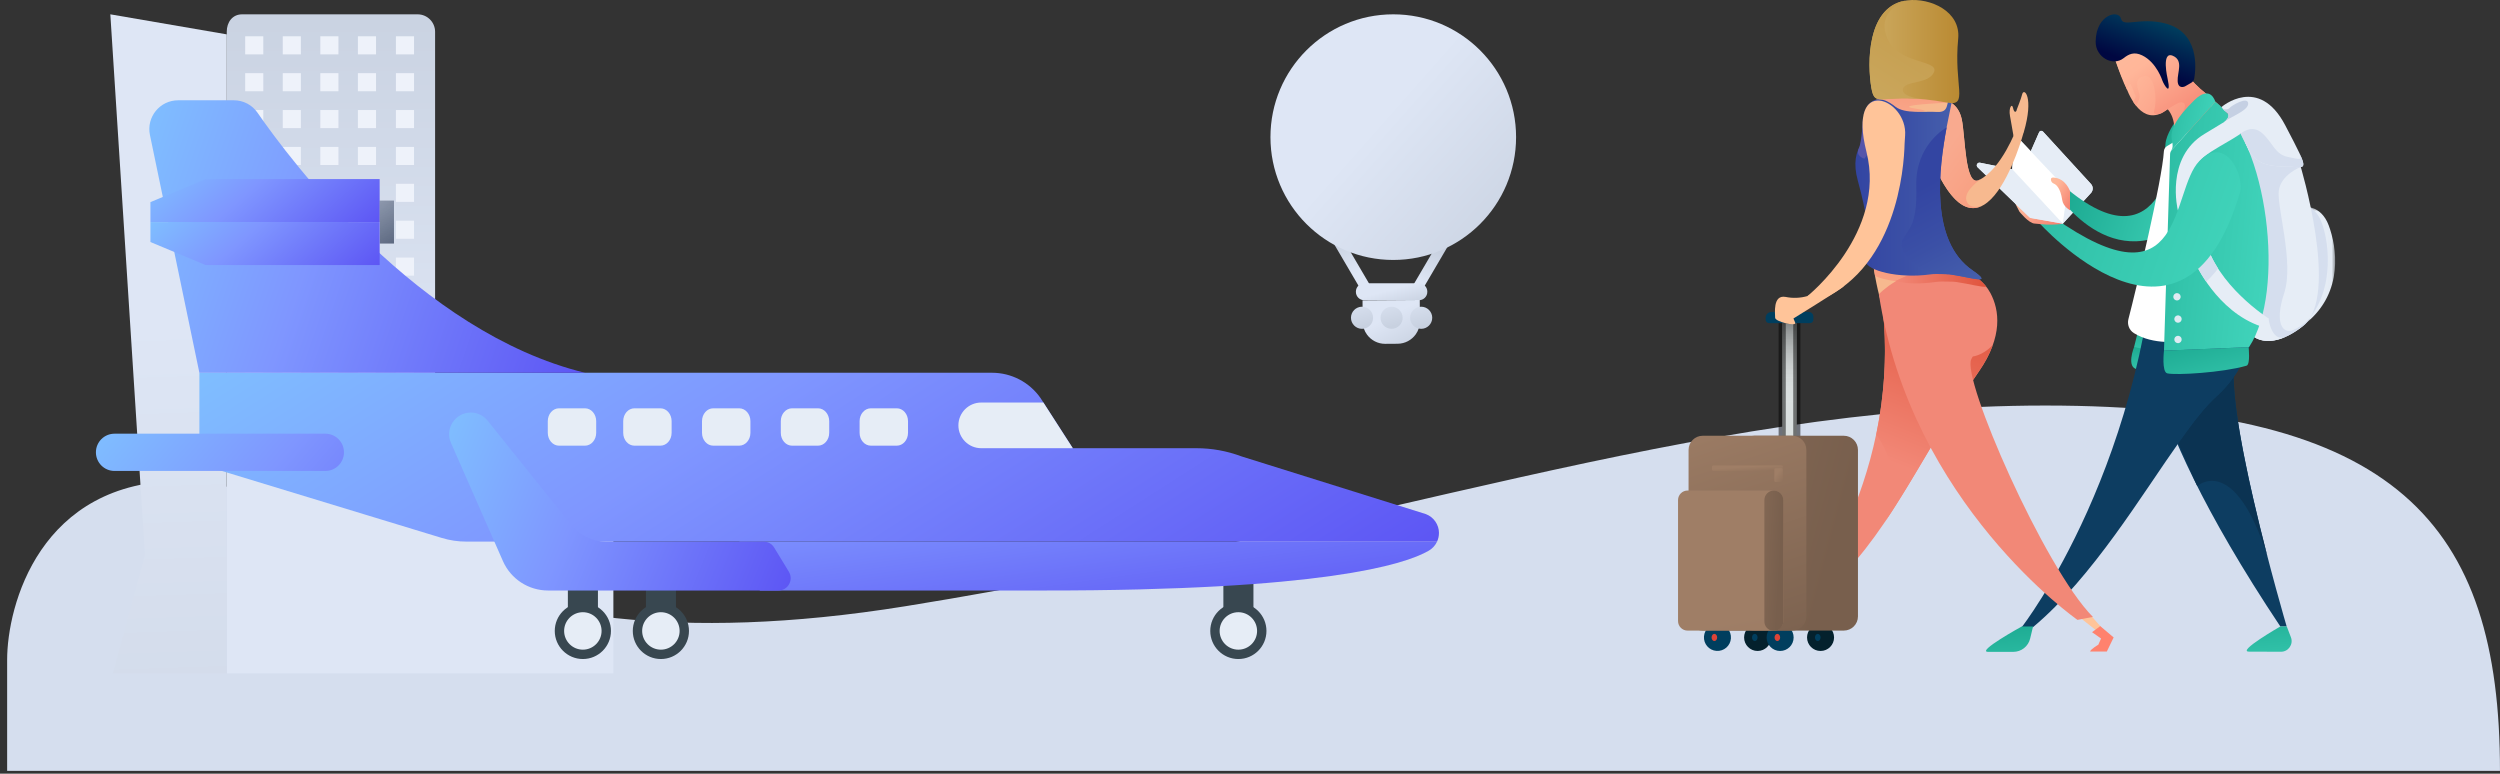 <svg width="349" height="108" viewBox="0 0 349 108" fill="none" xmlns="http://www.w3.org/2000/svg">
<rect x="0" y="0" width="349" height="108" fill="#333333" stroke="none"/>
<g style="mix-blend-mode:multiply">
<path d="M0.997 107.613H348.997C348.997 73.113 334.497 56.613 285.497 56.613C236.497 56.613 191.497 74.113 126.497 84.613C61.497 95.113 45.497 67.113 25.497 67.113C5.497 67.113 0.997 84.613 0.997 92.113L0.997 107.613Z" fill="#D5DEEE"/>
</g>
<path d="M187.523 33.443L186.291 34.166L189.912 40.34L191.144 39.617L187.523 33.443Z" fill="url(#paint0_linear_7397_215593)"/>
<path d="M201.012 33.445L197.391 39.619L198.622 40.342L202.243 34.167L201.012 33.445Z" fill="url(#paint1_linear_7397_215593)"/>
<path d="M198.091 39.548H190.445C189.803 39.548 189.282 40.069 189.282 40.711V40.746C189.282 41.389 189.803 41.909 190.445 41.909H198.091C198.734 41.909 199.254 41.389 199.254 40.746V40.711C199.254 40.069 198.734 39.548 198.091 39.548Z" fill="url(#paint2_linear_7397_215593)"/>
<path d="M198.2 41.882L198.22 44.831C198.225 45.519 198.007 46.158 197.635 46.678C197.07 47.466 196.148 47.981 195.104 47.988L193.387 48C192.344 48.007 191.416 47.504 190.841 46.724C190.461 46.21 190.233 45.574 190.229 44.885L190.209 41.936L198.2 41.88V41.882Z" fill="url(#paint3_linear_7397_215593)"/>
<path d="M191.683 44.361C191.683 45.213 190.992 45.905 190.14 45.905C189.287 45.905 188.596 45.213 188.596 44.361C188.596 43.509 189.287 42.817 190.14 42.817C190.992 42.817 191.683 43.509 191.683 44.361Z" fill="url(#paint4_linear_7397_215593)"/>
<path d="M195.81 44.361C195.81 45.213 195.119 45.905 194.266 45.905C193.414 45.905 192.723 45.213 192.723 44.361C192.723 43.509 193.414 42.817 194.266 42.817C195.119 42.817 195.81 43.509 195.81 44.361Z" fill="url(#paint5_linear_7397_215593)"/>
<path d="M199.94 44.361C199.94 45.213 199.248 45.905 198.396 45.905C197.544 45.905 196.853 45.213 196.853 44.361C196.853 43.509 197.544 42.817 198.396 42.817C199.248 42.817 199.94 43.509 199.94 44.361Z" fill="url(#paint6_linear_7397_215593)"/>
<circle cx="194.5" cy="19.145" r="17.145" fill="url(#paint7_linear_7397_215593)"/>
<path d="M285.202 18.37L291.897 25.68C292.055 25.852 292.142 26.078 292.142 26.312C292.142 26.546 292.054 26.771 291.896 26.944L287.87 31.334L282.06 24.384L284.663 18.459C284.685 18.409 284.719 18.366 284.762 18.333C284.805 18.299 284.855 18.277 284.909 18.269C284.962 18.26 285.017 18.264 285.068 18.282C285.12 18.3 285.166 18.33 285.202 18.37Z" fill="#DFECF4"/>
<path d="M285.202 18.37L291.897 25.68C292.055 25.852 292.142 26.078 292.142 26.312C292.142 26.546 292.054 26.771 291.896 26.944L287.87 31.334L282.06 24.384L284.663 18.459C284.685 18.409 284.719 18.366 284.762 18.333C284.805 18.299 284.855 18.277 284.909 18.269C284.962 18.26 285.017 18.264 285.068 18.282C285.12 18.3 285.166 18.33 285.202 18.37Z" fill="#E6EDF6"/>
<path d="M288.083 25.953L287.146 27.023C287.146 27.023 295.751 40.445 306.99 29.196C318.23 17.948 305.414 19.639 303.606 19.658C303.606 19.658 302.323 38.276 288.083 25.953Z" fill="url(#paint8_linear_7397_215593)"/>
<path d="M303.714 16.93C303.714 16.93 302.395 18.677 302.295 20.131C302.195 21.585 302.091 21.585 302.091 21.585L303.922 20.409" fill="url(#paint9_linear_7397_215593)"/>
<path d="M296.415 11.042C296.415 11.042 296.554 11.579 296.839 12.304C297.618 14.294 299.494 17.692 302.609 15.241C304.979 18.048 302.102 23.352 302.102 23.352C307.907 27.538 309.887 14.796 309.887 14.796C309.377 14.309 308.855 13.834 308.323 13.371C307.946 13.042 307.561 12.722 307.169 12.411C306.219 11.559 305.036 10.324 305.061 9.485C305.218 4.059 302.432 4.895 298.177 3.904C296.254 3.456 297.428 4.871 295.312 6.125C295.133 6.231 294.931 6.336 294.702 6.438C295.665 9.477 296.236 11.011 296.415 11.042Z" fill="url(#paint10_linear_7397_215593)"/>
<path d="M309.557 14.485C309.152 14.106 308.741 13.734 308.322 13.371C307.945 13.041 307.561 12.721 307.169 12.41C306.218 11.558 305.036 10.323 305.061 9.484C305.078 8.898 305.058 8.388 305.009 7.938L304.858 7.791L295.442 6.254L294.86 7.17C295.848 10.031 296.508 11.742 296.838 12.305C296.875 12.367 296.891 12.436 296.919 12.504C296.919 12.504 297.195 11.877 297.345 11.726C297.495 11.576 297.971 13.18 298.121 13.331C298.271 13.481 297.793 14.197 297.789 14.201C297.843 14.279 298.031 14.548 298.118 14.665C298.129 14.681 298.14 14.695 298.151 14.71C298.212 14.775 298.802 13.846 298.675 13.213C298.547 12.579 297.7 10.916 299.351 10.632C301.001 10.348 301.077 14.418 300.751 15.315C300.467 16.098 301.231 15.995 301.646 15.834C301.685 15.817 301.722 15.803 301.761 15.784C301.788 15.769 301.804 15.76 301.819 15.752C302.173 15.546 303.69 14.456 304.332 14.308C304.983 14.158 305.394 14.692 304.54 15.947C303.687 17.202 308.94 16.439 308.94 16.439L309.557 14.485Z" fill="url(#paint11_linear_7397_215593)"/>
<path d="M299.729 44.024C299.729 44.024 296.594 54.823 318.333 87.455H319.219C319.219 87.455 309.325 53.948 312.411 48.953L299.729 44.025V44.024Z" fill="#0D3D61"/>
<path d="M312.412 48.953L311.939 48.77L303.424 60.376L306.727 67.848L306.731 67.855C306.744 67.843 311.9 63.18 316.527 77.658C313.852 67.353 310.415 52.185 312.412 48.953Z" fill="#0B3352"/>
<path d="M297.92 48.437C297.92 48.437 296.742 51.361 298.416 51.562C300.09 51.762 300.867 48.178 300.867 48.178" fill="url(#paint12_linear_7397_215593)"/>
<path d="M298.415 46.44L297.919 48.437L300.247 48.95L300.541 44.802" fill="url(#paint13_linear_7397_215593)"/>
<path d="M309.397 55.363C307.872 56.732 306.207 58.898 304.39 61.455C298.961 69.087 292.185 80.527 283.817 87.545H282.24C282.24 87.545 300.303 64.365 301.413 27.539C301.413 27.539 306.277 20.155 310.535 17.324C310.535 17.324 318.112 34.269 314.468 46.997C313.562 50.155 311.968 53.05 309.397 55.363Z" fill="#0D3D61"/>
<path d="M314.467 46.997C313.561 50.155 311.967 53.051 309.396 55.363C307.871 56.732 306.206 58.854 304.389 61.41C304.533 59.118 304.009 56.388 301.771 53.793C299.945 51.68 299.172 50.05 298.888 48.864C299.061 48.055 299.228 47.244 299.387 46.432L313.805 46.073L314.467 46.997Z" fill="#0D3D61"/>
<path d="M302.55 52.12C303.747 52.407 310.305 52.02 313.614 51.051C314.178 50.886 313.906 48.466 313.906 48.466L302.09 48.949C302.09 48.949 301.749 51.929 302.55 52.12Z" fill="url(#paint14_linear_7397_215593)"/>
<path d="M304.386 47.654C304.386 47.654 300.641 48.226 297.887 46.499C297.234 46.089 296.934 45.293 297.127 44.547C298.244 40.246 301.836 25.181 302.079 21.121C302.087 20.971 302.133 20.825 302.211 20.697C302.29 20.569 302.399 20.463 302.528 20.387C303.902 19.588 308.081 17.006 308.762 14.746C309.578 12.035 307.611 48.306 307.611 48.306L304.386 47.654Z" fill="white"/>
<mask id="mask0_7397_215593" style="mask-type:luminance" maskUnits="userSpaceOnUse" x="321" y="28" width="5" height="18">
<path d="M321.548 28.863H325.989V45.055H321.548V28.863Z" fill="#E6EDF6"/>
</mask>
<g mask="url(#mask0_7397_215593)">
<path d="M325.085 31.454C323.983 28.516 321.548 28.878 321.548 28.878L321.988 45.056C327.255 40.732 326.187 34.392 325.085 31.454Z" fill="#E6EDF6"/>
</g>
<path d="M324.114 31.087C323.013 28.149 320.577 28.511 320.577 28.511L320.876 45.977C326.143 41.653 325.216 34.025 324.114 31.087Z" fill="#D5DEEE"/>
<path d="M321.093 22.98L315.821 19.061C315.623 19.018 313.391 19.258 313.391 19.258C313.391 19.258 313.748 41.895 313.414 44.385C313.08 46.874 316.419 49.581 321.547 45.471C326.675 41.362 321.093 22.98 321.093 22.98Z" fill="#E6EDF6"/>
<path d="M322.484 44.385C322.484 44.385 321.547 45.471 320.125 46.072C318.703 46.673 317.47 45.17 318.873 40.916C320.275 36.662 317.821 28.878 318.121 26.623C318.422 24.366 321.129 23.338 321.129 23.338L313.415 20.913C313.489 26.174 313.692 42.305 313.414 44.385C313.08 46.874 316.419 49.581 321.547 45.471C321.912 45.178 322.222 44.811 322.484 44.385Z" fill="#D5DEEE"/>
<path d="M316.676 44.437L315.029 44.786L314.17 46.617C315.095 47.578 316.8 48.015 319.044 47.03C317.081 47.825 316.676 44.437 316.676 44.437Z" fill="#E6EDF6"/>
<path d="M309.253 14.202C316.563 19.557 319.172 40.693 313.956 48.466L302.091 48.95L302.945 21.518C302.952 21.305 303.033 21.102 303.176 20.944L309.253 14.202Z" fill="url(#paint15_linear_7397_215593)"/>
<path d="M306.438 36.651C306.438 36.651 309.424 43.471 315.641 45.565C315.981 45.679 316.358 45.531 316.513 45.209C316.605 45.017 316.676 44.764 316.676 44.438C316.676 44.438 309.364 39.837 307.811 33.323" fill="#E6EDF6"/>
<path d="M307.811 33.323L306.438 36.651C306.438 36.651 306.948 37.814 307.983 39.326C308.552 38.803 309.106 38.192 309.641 37.483C308.832 36.219 308.168 34.823 307.811 33.323Z" fill="#D5DEEE"/>
<path d="M304.029 29.366C304.029 29.366 302.195 22.003 307.772 18.681C313.348 15.361 313.578 14.779 314.216 16.647C314.854 18.515 308.155 20.691 306.959 22.69C305.73 24.743 307.404 27.55 307.404 27.55" fill="#E6EDF6"/>
<path d="M307.037 22.473C302.958 26.597 305.226 43.483 286.64 30.308L284.551 30.984C284.551 30.984 304.784 53.801 312.698 26.871C313.361 24.616 310.74 18.73 307.037 22.473Z" fill="url(#paint16_linear_7397_215593)"/>
<path d="M287.971 31.224C287.248 31.378 285.801 31.397 285.067 31.308C284.723 31.265 284.376 31.232 284.029 31.211C283.195 31.168 281.909 29.544 281.909 29.544C281.909 29.544 280.924 27.759 281.158 27.726" fill="url(#paint17_linear_7397_215593)"/>
<path d="M309.252 14.202C309.252 14.202 308.618 11.728 306.307 14.007C301.28 18.966 303.984 19.557 303.109 21.017L309.252 14.202Z" fill="url(#paint18_linear_7397_215593)"/>
<path d="M303.397 41.508C303.387 41.441 303.39 41.373 303.407 41.307C303.423 41.242 303.452 41.18 303.492 41.125C303.533 41.071 303.583 41.025 303.641 40.99C303.699 40.955 303.763 40.932 303.83 40.922C303.897 40.912 303.965 40.915 304.031 40.931C304.097 40.947 304.159 40.977 304.213 41.017C304.268 41.057 304.314 41.108 304.349 41.165C304.384 41.223 304.407 41.288 304.417 41.355C304.437 41.49 304.403 41.628 304.322 41.738C304.241 41.848 304.119 41.921 303.984 41.941C303.849 41.962 303.711 41.928 303.601 41.846C303.491 41.765 303.418 41.644 303.397 41.508ZM303.538 47.468C303.528 47.401 303.531 47.333 303.547 47.267C303.564 47.202 303.593 47.14 303.633 47.085C303.673 47.031 303.724 46.985 303.782 46.95C303.839 46.915 303.904 46.892 303.971 46.882C304.038 46.872 304.106 46.875 304.172 46.891C304.237 46.907 304.299 46.937 304.354 46.977C304.408 47.017 304.454 47.067 304.489 47.125C304.524 47.183 304.547 47.248 304.557 47.315C304.578 47.45 304.544 47.588 304.462 47.698C304.381 47.808 304.26 47.881 304.124 47.901C303.989 47.922 303.851 47.888 303.741 47.806C303.631 47.725 303.558 47.603 303.538 47.468ZM303.538 44.617C303.528 44.55 303.531 44.482 303.547 44.416C303.563 44.351 303.592 44.289 303.633 44.234C303.673 44.18 303.723 44.134 303.781 44.099C303.839 44.064 303.904 44.041 303.971 44.031C304.037 44.02 304.106 44.023 304.171 44.04C304.237 44.056 304.299 44.085 304.354 44.125C304.408 44.166 304.454 44.216 304.489 44.274C304.524 44.332 304.547 44.396 304.557 44.463C304.578 44.598 304.544 44.736 304.463 44.846C304.381 44.956 304.26 45.029 304.125 45.05C303.989 45.07 303.852 45.036 303.742 44.955C303.632 44.874 303.558 44.752 303.538 44.617Z" fill="#DFEBF3"/>
<path d="M281.087 23.658L287.971 31.224L283.511 30.435C283.437 30.422 283.37 30.388 283.316 30.336L276.071 23.353C275.802 23.093 276.038 22.642 276.405 22.715L281.087 23.658Z" fill="#DFECF4"/>
<path d="M281.087 23.658L287.971 31.224L283.511 30.435C283.437 30.422 283.37 30.388 283.316 30.336L276.071 23.353C275.802 23.093 276.038 22.642 276.405 22.715L281.087 23.658Z" fill="#E6EDF6"/>
<path d="M281.607 19.114L288.6 26.519L287.971 31.224L280.909 23.622L281.164 19.275C281.167 19.225 281.185 19.177 281.215 19.137C281.245 19.097 281.286 19.066 281.333 19.049C281.38 19.032 281.431 19.029 281.48 19.041C281.529 19.052 281.573 19.078 281.607 19.114Z" fill="#DFECF4"/>
<path d="M281.607 19.114L288.6 26.519L287.971 31.224L280.909 23.622L281.164 19.275C281.167 19.225 281.185 19.177 281.215 19.137C281.245 19.097 281.286 19.066 281.333 19.049C281.38 19.032 281.431 19.029 281.48 19.041C281.529 19.052 281.573 19.078 281.607 19.114Z" fill="white"/>
<path d="M288.972 26.697C288.972 26.697 288.407 24.881 286.642 24.785C286.36 24.769 286.295 24.928 286.308 25.106C286.318 25.221 286.36 25.33 286.429 25.422C286.498 25.514 286.592 25.584 286.699 25.626C287.037 25.759 287.64 26.233 287.883 27.909C288.021 28.866 288.972 29.34 288.972 29.34V26.697Z" fill="url(#paint19_linear_7397_215593)"/>
<path d="M283.815 87.455L283.407 89.149C283.28 89.677 282.98 90.146 282.554 90.482C282.128 90.817 281.601 91 281.059 91H277.549C275.8 91 282.239 87.455 282.239 87.455H283.815ZM319.232 87.455L319.812 88.96C320.189 89.939 319.463 90.992 318.414 90.985C317.037 90.977 315.276 90.968 313.959 90.968C312.21 90.968 318.334 87.455 318.334 87.455H319.232Z" fill="url(#paint20_linear_7397_215593)"/>
<path d="M319.023 17.499C315.316 10.414 310.126 14.938 310.126 14.938C310.126 14.938 310.237 15.239 310.868 15.721C311.556 16.246 310.497 17.029 310.497 17.029L312.009 16.936C312.009 16.936 312.922 18.829 313.779 20.661C314.635 22.492 316.017 23.247 319.023 23.247C322.027 23.247 322.729 24.584 319.023 17.499Z" fill="#E6EDF6"/>
<path d="M319.398 21.911C317.57 21.535 317.345 20.006 315.836 18.622C314.328 17.238 312.782 18.671 312.782 18.671C313.055 19.286 313.448 19.953 313.779 20.661C314.635 22.493 316.018 23.247 319.023 23.247C321.217 23.247 322.183 23.96 321.1 21.585C321.225 22.362 321.227 22.287 319.398 21.911Z" fill="#D5DEEE"/>
<path d="M310.66 16.892C311.686 16.184 313.929 15.361 313.845 14.421C313.754 13.396 311.508 14.757 311.233 15.079C310.957 15.4 310.309 15.207 310.309 15.207C310.42 15.338 310.595 15.513 310.869 15.721C311.38 16.112 310.927 16.644 310.66 16.892Z" fill="#C5D0E3"/>
<path d="M302.222 3.262C298.692 2.373 296.386 3.881 296.088 2.596C295.79 1.311 292.636 1.996 292.556 5.714L292.554 5.824C292.53 7.959 294.921 9.342 296.475 8.105C297.163 7.557 297.927 7.184 299.053 7.731C301.083 8.716 301.873 11.265 301.873 11.265C302.103 11.875 303.156 13.588 302.594 10.967C302.594 10.967 301.679 7.073 303.334 7.789C304.851 8.445 303.933 10.121 304 11.324C304.066 12.528 305.025 12.059 305.025 12.059L305.897 11.555C306.124 11.427 306.278 11.197 306.322 10.924C306.576 9.422 307.014 4.469 302.222 3.262Z" fill="url(#paint21_linear_7397_215593)"/>
<path fill-rule="evenodd" clip-rule="evenodd" d="M33.802 2C32.452 2 31.655 3.09 31.655 4.433L31.688 93.999H85.628V69.701H73.377V53.058H60.739V4.434C60.739 3.09 59.645 2 58.295 2H33.802Z" fill="url(#paint22_linear_7397_215593)"/>
<path fill-rule="evenodd" clip-rule="evenodd" d="M15.402 2L31.656 4.797V94H15.764L20.234 77.435L15.402 2Z" fill="url(#paint23_linear_7397_215593)"/>
<path fill-rule="evenodd" clip-rule="evenodd" d="M55.27 7.59V5.066H57.799V7.59H55.27ZM55.27 12.738V10.214H57.799V12.738H55.27ZM55.27 17.885V15.361H57.799V17.885H55.27ZM55.27 23.035V20.511H57.799V23.035H55.27ZM55.27 28.183V25.659H57.799V28.183H55.27ZM55.27 33.332V30.808H57.799V33.332H55.27ZM55.27 38.48V35.956H57.799V38.48H55.27ZM55.27 43.627V41.103H57.799V43.627H55.27ZM55.27 48.777V46.253H57.799V48.777H55.27ZM55.27 53.924V51.4H57.799V53.924H55.27Z" fill="#EEF2FA"/>
<path fill-rule="evenodd" clip-rule="evenodd" d="M49.963 7.59V5.066H52.492V7.59H49.963ZM49.963 12.738V10.214H52.492V12.738H49.963ZM49.963 17.885V15.361H52.492V17.885H49.963ZM49.963 23.035V20.511H52.492V23.035H49.963ZM49.963 28.183V25.659H52.492V28.183H49.963ZM49.963 33.332V30.808H52.492V33.332H49.963ZM49.963 38.48V35.956H52.492V38.48H49.963ZM49.963 43.627V41.103H52.492V43.627H49.963ZM49.963 48.777V46.253H52.492V48.777H49.963ZM49.963 53.924V51.4H52.492V53.924H49.963Z" fill="#EEF2FA"/>
<path fill-rule="evenodd" clip-rule="evenodd" d="M44.718 7.59V5.066H47.246V7.59H44.718ZM44.718 12.738V10.214H47.246V12.738H44.718ZM44.718 17.885V15.361H47.246V17.885H44.718ZM44.718 23.035V20.511H47.246V23.035H44.718ZM44.718 28.183V25.659H47.246V28.183H44.718ZM44.718 33.332V30.808H47.246V33.332H44.718ZM44.718 38.48V35.956H47.246V38.48H44.718ZM44.718 43.627V41.103H47.246V43.627H44.718ZM44.718 48.777V46.253H47.246V48.777H44.718ZM44.718 53.924V51.4H47.246V53.924H44.718Z" fill="#EEF2FA"/>
<path fill-rule="evenodd" clip-rule="evenodd" d="M39.473 7.59V5.066H42.001V7.59H39.473ZM39.473 12.738V10.214H42.001V12.738H39.473ZM39.473 17.885V15.361H42.001V17.885H39.473ZM39.473 23.035V20.511H42.001V23.035H39.473ZM39.473 28.183V25.659H42.001V28.183H39.473ZM39.473 33.332V30.808H42.001V33.332H39.473ZM39.473 38.48V35.956H42.001V38.48H39.473ZM39.473 43.627V41.103H42.001V43.627H39.473ZM39.473 48.777V46.253H42.001V48.777H39.473ZM39.473 53.924V51.4H42.001V53.924H39.473Z" fill="#EEF2FA"/>
<path fill-rule="evenodd" clip-rule="evenodd" d="M34.227 7.59V5.066H36.756V7.59H34.227ZM34.227 12.738V10.214H36.756V12.738H34.227ZM34.227 17.885V15.361H36.756V17.885H34.227ZM34.227 23.035V20.511H36.756V23.035H34.227ZM34.227 28.183V25.659H36.756V28.183H34.227ZM34.227 33.332V30.808H36.756V33.332H34.227ZM34.227 38.48V35.956H36.756V38.48H34.227ZM34.227 43.627V41.103H36.756V43.627H34.227ZM34.227 48.777V46.253H36.756V48.777H34.227ZM34.227 53.924V51.4H36.756V53.924H34.227Z" fill="#EEF2FA"/>
<path d="M254.339 83.051L252.144 85.352L251.572 84.932L253.738 81.649L254.339 83.051Z" fill="#FFC499"/>
<path d="M291.835 85.852L293.794 88.094L293.161 88.42L289.768 85.747L291.835 85.852Z" fill="#FFC499"/>
<path d="M272.198 13.967C272.198 13.967 269.396 12.985 269.239 8.87L266.175 9.65C266.175 9.65 266.03 13.228 261.829 13.962L261.056 15.597L269.207 18.733L272.198 13.967Z" fill="#F7B98F"/>
<path d="M270.723 13.851C270.723 13.851 273.234 13.77 273.853 16.645C274.364 19.026 274.285 26.088 276.235 25.152C279.417 23.638 281.504 17.963 281.504 17.963L282.508 18.459C282.508 18.459 276.281 41.657 268.555 19.387" fill="#F7B98F"/>
<path d="M274.512 27.985C274.102 26.581 276.607 24.953 276.607 24.953C276.486 25.021 276.368 25.09 276.246 25.147C274.296 26.082 274.367 19.016 273.864 16.639C273.616 15.488 273.064 14.812 272.494 14.412L272.43 14.434L270.932 16.614L268.561 19.389C271.605 28.181 274.424 29.888 276.715 28.731C276.715 28.731 274.922 29.392 274.512 27.985Z" fill="url(#paint24_linear_7397_215593)"/>
<path d="M271.964 14.339L266.982 11.597L265.708 11.288C265.19 12.334 264.105 13.566 261.829 13.964L261.726 14.18L264.429 15.8L267.461 15.606C267.461 15.606 270.398 15.624 267.245 15.137C264.09 14.656 271.964 14.339 271.964 14.339Z" fill="url(#paint25_linear_7397_215593)"/>
<path d="M277.87 40.926C279.12 43.276 279.631 46.961 276.264 51.84C267.521 64.499 263.62 75.04 254.263 83.132H252.291C252.291 83.132 266.738 64.155 262.291 39.411L272.299 37.724C272.299 37.724 276.061 37.528 277.87 40.926Z" fill="#F28877"/>
<path d="M251.792 83.856L252.956 84.647L251.08 86.842L248.121 84.598C248.121 84.598 248.907 83.586 250.144 84.522C251.382 85.457 251.792 83.856 251.792 83.856Z" fill="#FF826E"/>
<path d="M271.747 48.179C269.252 45.306 264.703 43.526 262.797 42.878C263.104 45.589 263.205 48.319 263.099 51.044V51.142C263.07 51.901 263.023 52.652 262.964 53.394C262.947 53.617 262.928 53.841 262.905 54.064L262.888 54.253C262.827 54.909 262.753 55.559 262.672 56.203C262.672 56.284 262.653 56.365 262.643 56.446C262.618 56.627 262.594 56.809 262.567 56.988C262.552 57.092 262.537 57.197 262.52 57.3C262.493 57.475 262.468 57.646 262.441 57.821C262.427 57.919 262.409 58.015 262.395 58.113C262.346 58.41 262.294 58.705 262.243 58.997C262.22 59.12 262.198 59.242 262.176 59.363C262.147 59.515 262.117 59.67 262.09 59.822C262.066 59.945 262.044 60.067 262.017 60.19C261.99 60.313 261.958 60.49 261.926 60.637C261.926 60.637 266.608 66.866 263.144 72.847C263.392 72.479 263.637 72.108 263.883 71.735L263.959 71.617C264.192 71.261 264.423 70.9 264.654 70.534L264.69 70.478C266.542 67.568 268.341 64.465 270.291 61.189L270.563 60.735L270.978 60.045L271.374 59.395L271.727 58.815C271.975 58.415 272.223 58.01 272.476 57.602L272.665 57.3C272.871 56.974 273.078 56.645 273.286 56.316L273.586 55.847C273.768 55.557 273.952 55.275 274.136 54.992L274.458 54.501C274.651 54.204 274.85 53.905 275.052 53.605L275.344 53.173C275.634 52.741 275.933 52.299 276.243 51.849L276.255 51.832C276.365 51.673 276.471 51.516 276.572 51.361L276.65 51.238C276.724 51.123 276.797 51.01 276.866 50.894L276.942 50.767C277.009 50.654 277.077 50.551 277.139 50.43L277.203 50.317C277.266 50.2 277.33 50.087 277.392 49.969L277.438 49.88C277.502 49.758 277.563 49.635 277.622 49.515L277.652 49.451C277.713 49.321 277.772 49.193 277.829 49.065L277.846 49.023C277.905 48.889 277.961 48.753 278.015 48.618V48.599C278.072 48.454 278.123 48.316 278.172 48.184C278.172 48.184 274.949 51.864 271.747 48.179Z" fill="url(#paint26_linear_7397_215593)"/>
<path d="M248.998 44.655H250.63C250.743 44.655 250.834 44.746 250.834 44.859V61.606C250.834 61.719 250.743 61.81 250.63 61.81H248.998C248.885 61.81 248.794 61.719 248.794 61.606V44.859C248.794 44.749 248.885 44.655 248.998 44.655Z" fill="#DAE0E0"/>
<path opacity="0.49" d="M248.998 44.655H250.63C250.743 44.655 250.834 44.746 250.834 44.859V61.606C250.834 61.719 250.743 61.81 250.63 61.81H248.998C248.885 61.81 248.794 61.719 248.794 61.606V44.859C248.794 44.749 248.885 44.655 248.998 44.655Z" fill="url(#paint27_linear_7397_215593)" stroke="black" stroke-miterlimit="10"/>
<path d="M245.361 90.876C246.403 90.876 247.247 90.032 247.247 88.991C247.247 87.949 246.403 87.105 245.361 87.105C244.32 87.105 243.476 87.949 243.476 88.991C243.476 90.032 244.32 90.876 245.361 90.876Z" fill="#04212D"/>
<path d="M244.97 89.49C245.186 89.49 245.361 89.266 245.361 88.99C245.361 88.713 245.186 88.489 244.97 88.489C244.755 88.489 244.58 88.713 244.58 88.99C244.58 89.266 244.755 89.49 244.97 89.49Z" fill="#003E5E"/>
<path d="M254.149 90.876C255.191 90.876 256.035 90.032 256.035 88.991C256.035 87.949 255.191 87.105 254.149 87.105C253.108 87.105 252.264 87.949 252.264 88.991C252.264 90.032 253.108 90.876 254.149 90.876Z" fill="#04212D"/>
<path d="M253.761 89.49C253.976 89.49 254.151 89.266 254.151 88.99C254.151 88.713 253.976 88.489 253.761 88.489C253.545 88.489 253.37 88.713 253.37 88.99C253.37 89.266 253.545 89.49 253.761 89.49Z" fill="#003E5E"/>
<path d="M241.637 89.119C241.711 88.08 240.929 87.178 239.89 87.105C238.851 87.031 237.949 87.813 237.875 88.852C237.801 89.89 238.583 90.792 239.622 90.866C240.661 90.94 241.563 90.158 241.637 89.119Z" fill="#003E5E"/>
<path d="M239.326 89.49C239.542 89.49 239.716 89.266 239.716 88.99C239.716 88.713 239.542 88.489 239.326 88.489C239.11 88.489 238.936 88.713 238.936 88.99C238.936 89.266 239.11 89.49 239.326 89.49Z" fill="#DB4337"/>
<path d="M248.506 90.876C249.547 90.876 250.391 90.032 250.391 88.991C250.391 87.949 249.547 87.105 248.506 87.105C247.464 87.105 246.62 87.949 246.62 88.991C246.62 90.032 247.464 90.876 248.506 90.876Z" fill="#003E5E"/>
<path d="M248.117 89.49C248.333 89.49 248.507 89.266 248.507 88.99C248.507 88.713 248.333 88.489 248.117 88.489C247.901 88.489 247.727 88.713 247.727 88.99C247.727 89.266 247.901 89.49 248.117 89.49Z" fill="#DB4337"/>
<path d="M244.903 60.83H257.393C258.486 60.83 259.37 61.716 259.37 62.807V86.053C259.37 87.146 258.483 88.03 257.393 88.03H244.903C243.811 88.03 242.927 87.143 242.927 86.053V62.807C242.927 61.716 243.811 60.83 244.903 60.83Z" fill="url(#paint28_linear_7397_215593)"/>
<path d="M237.7 60.83H250.19C251.283 60.83 252.167 61.716 252.167 62.807V86.053C252.167 87.146 251.28 88.03 250.19 88.03H237.7C236.608 88.03 235.724 87.143 235.724 86.053V62.807C235.724 61.716 236.608 60.83 237.7 60.83Z" fill="url(#paint29_linear_7397_215593)"/>
<path d="M247.301 43.55H252.499C252.857 43.55 253.149 43.84 253.149 44.201V44.633C253.149 44.893 252.938 45.105 252.678 45.105H246.955C246.695 45.105 246.483 44.893 246.483 44.633V44.37C246.481 43.916 246.849 43.55 247.301 43.55Z" fill="#003E5E"/>
<path d="M239.175 64.98H248.714C248.812 64.98 248.893 65.061 248.893 65.159V65.561C248.893 65.66 248.812 65.741 248.714 65.741H239.175C239.077 65.741 238.996 65.66 238.996 65.561V65.159C238.996 65.063 239.075 64.98 239.175 64.98Z" fill="url(#paint30_linear_7397_215593)"/>
<path d="M247.876 65.361H248.71C248.809 65.361 248.89 65.442 248.89 65.54V67.116C248.89 67.215 248.809 67.296 248.71 67.296H247.876C247.777 67.296 247.696 67.215 247.696 67.116V65.54C247.696 65.439 247.777 65.361 247.876 65.361Z" fill="url(#paint31_linear_7397_215593)"/>
<path d="M235.585 68.478H247.618C248.355 68.478 248.949 69.075 248.949 69.809V86.702C248.949 87.438 248.352 88.032 247.618 88.032H235.585C234.848 88.032 234.254 87.436 234.254 86.702V69.809C234.254 69.078 234.851 68.478 235.585 68.478Z" fill="url(#paint32_linear_7397_215593)"/>
<path d="M247.63 68.478C246.898 68.486 246.309 69.08 246.307 69.809V86.702C246.277 87.431 246.844 88.047 247.576 88.077C248.308 88.106 248.922 87.539 248.951 86.807C248.954 86.77 248.954 86.736 248.951 86.699V69.807C248.951 69.082 248.359 68.491 247.63 68.478Z" fill="url(#paint33_linear_7397_215593)"/>
<path d="M262.841 43.056C262.144 40.78 261.662 38.445 261.41 36.078C261.071 32.504 268.621 37.542 268.621 37.542C268.621 37.542 266.315 44.532 262.841 43.056Z" fill="#F7B98F"/>
<path d="M261.41 36.075C261.491 36.919 261.614 37.754 261.754 38.537C263.126 39.129 265.422 39.502 267.855 39.384C268.147 38.785 268.403 38.169 268.621 37.538C268.624 37.541 261.061 32.502 261.41 36.075Z" fill="url(#paint34_linear_7397_215593)"/>
<path d="M262.29 41.073C262.29 41.073 265.575 37.54 270.788 37.54C276 37.54 277.844 45.252 275.197 50.14C273.781 52.757 285.402 79.314 292.166 86.12L290.02 86.537C290.02 86.537 266.737 70.347 262.29 41.073Z" fill="#F28877"/>
<path d="M277.289 40.025C275.366 37.56 271.354 36.322 271.354 36.322L264.551 39.239C266.25 39.637 267.978 39.671 270.227 39.364C270.524 39.323 270.826 39.3 271.126 39.303L272.425 39.32C272.668 39.323 272.909 39.34 273.149 39.374C274.949 39.642 276.81 40.15 277.289 40.025Z" fill="url(#paint35_linear_7397_215593)"/>
<path d="M275.362 37.758C269.315 33.618 270.687 23.439 271.743 17.794C272.251 15.083 272.892 12.898 272.197 13.679C271.633 14.329 272.168 15.739 270.402 15.628C268.74 15.518 265.946 15.928 264.625 14.914L264.586 14.884C263.923 14.366 261.924 12.854 260.584 14.931L260.188 15.896L264.114 17.246C260.77 18.484 258.035 20.426 259.349 25.211C261.937 34.566 260.432 36.474 260.432 36.474C260.628 37.797 265.07 38.909 269.413 38.313C269.71 38.271 270.012 38.249 270.312 38.251L271.61 38.268C271.854 38.271 272.094 38.288 272.335 38.322C275.271 38.76 278.402 39.84 275.362 37.758Z" fill="url(#paint36_linear_7397_215593)"/>
<path d="M260.051 16.625C260.051 16.625 259.926 19.795 259.496 20.693C258.961 21.82 260.275 22.152 260.275 22.152L262.671 18.764" fill="#5555AA"/>
<path d="M265.881 20.072C265.805 23.321 264.816 38.072 253.048 42.31L252.328 41.328C252.328 41.328 263.389 32.474 260.558 21.199C257.811 10.273 266.355 13.787 265.952 18.943C265.923 19.319 265.891 19.702 265.881 20.072Z" fill="#FFC499"/>
<path d="M273.364 5.405C273.739 1.57 269.465 -0.323 266.29 0.045C260.581 0.708 260.66 8.872 261.244 12.27C261.794 15.413 262.671 12.629 271.844 14.328C274.893 14.885 272.713 12.007 273.364 5.405Z" fill="url(#paint37_linear_7397_215593)"/>
<path d="M263.433 5.26C261.972 1.619 265.621 0.207 265.94 0.092C260.587 1.044 260.661 8.933 261.243 12.263C261.709 14.922 262.409 13.336 268.174 13.814C267.153 13.679 265.52 13.331 265.638 12.464C265.81 11.209 269.274 11.813 269.989 10.05C270.703 8.29 264.963 9.071 263.433 5.26Z" fill="url(#paint38_linear_7397_215593)"/>
<path d="M271.997 38.271C271.997 38.271 271.997 38.303 271.987 38.303C271.739 38.266 271.489 38.251 271.239 38.261C271.077 38.261 270.914 38.219 270.752 38.205C267.595 37.94 264.936 35.131 265.564 33.589C266.23 31.968 267.688 31.878 267.514 26.009C267.332 20.195 271.69 17.823 271.757 17.779C270.698 23.424 269.328 33.604 275.376 37.741C278.518 39.928 275.003 38.661 271.997 38.271Z" fill="url(#paint39_linear_7397_215593)"/>
<path d="M252.326 41.329C251.33 41.616 250.279 41.658 249.262 41.449C247.453 41.118 247.809 43.794 247.809 44.356C247.809 44.919 250.868 45.63 250.613 45.046L250.365 44.459C250.365 44.459 256.473 40.691 257.257 40.072C258.04 39.453 256.66 39.033 256.66 39.033" fill="#FFC499"/>
<path d="M281.554 15.254C281.554 15.254 282.123 13.857 282.3 13.148C282.543 12.185 283.965 13.523 282.516 18.466L281.087 18.989C281.087 18.989 280.8 17.297 280.594 16.172C280.387 15.048 280.866 14.338 281.026 15.09C281.188 15.838 281.49 15.674 281.554 15.254Z" fill="#F7B98F"/>
<path d="M293.189 87.404L292.05 88.253L293.307 89.137L292.924 90.004C292.924 90.004 291.841 90.632 291.777 90.954H294.112L295.065 88.985L293.189 87.404Z" fill="#FF826E"/>
<path d="M174.98 80.544H170.783V88.723H174.98V80.544Z" fill="#384750"/>
<path d="M94.365 80.544H90.169V88.723H94.365V80.544Z" fill="#384750"/>
<path d="M83.471 80.544H79.274V88.723H83.471V80.544Z" fill="#384750"/>
<path d="M200.615 75.607C200.375 76.13 199.978 76.57 199.464 76.871C196.061 78.849 184.535 82.453 145.727 82.435H106.078L103.206 75.607H200.615Z" fill="url(#paint40_linear_7397_215593)"/>
<path d="M200.876 74.422C200.876 74.84 200.785 75.241 200.615 75.607H65.087C63.936 75.607 62.79 75.437 61.692 75.102L27.834 64.792V52.037H138.489C141.187 52.037 143.718 53.357 145.261 55.571L149.767 62.569H167.014C169.162 62.569 171.284 62.953 173.297 63.707L199.051 71.768C200.153 72.186 200.881 73.241 200.881 74.417L200.876 74.422Z" fill="url(#paint41_linear_7397_215593)"/>
<path d="M81.658 52.041C49.347 52.041 27.834 52.041 27.834 52.041L20.931 18.841C20.413 16.344 22.317 14 24.87 14H32.644C33.965 14 35.198 14.645 35.947 15.73C40.558 22.406 58.485 46.381 81.654 52.037L81.658 52.041Z" fill="url(#paint42_linear_7397_215593)"/>
<path d="M110.131 79.821L108.065 76.43C107.752 75.916 107.198 75.607 106.597 75.607H84.587C82.704 75.607 80.927 74.753 79.75 73.284L68.076 58.726C67.501 58.011 66.638 57.593 65.719 57.593C63.54 57.593 62.076 59.833 62.956 61.828L70.207 78.322C71.305 80.823 73.776 82.435 76.508 82.435H108.658C110 82.435 110.824 80.967 110.127 79.821H110.131Z" fill="url(#paint43_linear_7397_215593)"/>
<path d="M53 25V31H21V28.215L28.693 25H53Z" fill="url(#paint44_linear_7397_215593)"/>
<path style="mix-blend-mode:multiply" d="M55 28H53V34H55V28Z" fill="url(#paint45_linear_7397_215593)"/>
<path d="M48.018 63.144C48.018 64.582 46.855 65.746 45.417 65.746H15.99C14.552 65.746 13.389 64.582 13.389 63.144C13.389 61.706 14.552 60.543 15.99 60.543H45.417C46.855 60.543 48.018 61.706 48.018 63.144Z" fill="url(#paint46_linear_7397_215593)"/>
<path d="M83.229 60.425C83.229 61.414 82.528 62.216 81.66 62.216H78.039C77.172 62.216 76.471 61.414 76.471 60.425V58.791C76.471 57.802 77.172 57 78.039 57H81.66C82.528 57 83.229 57.802 83.229 58.791V60.425Z" fill="#E6EDF6"/>
<path d="M93.758 60.425C93.758 61.414 93.057 62.216 92.19 62.216H88.569C87.702 62.216 87 61.414 87 60.425V58.791C87 57.802 87.702 57 88.569 57H92.19C93.057 57 93.758 57.802 93.758 58.791V60.425Z" fill="#E6EDF6"/>
<path d="M126.759 60.425C126.759 61.414 126.057 62.216 125.19 62.216H121.569C120.702 62.216 120 61.414 120 60.425V58.791C120 57.802 120.702 57 121.569 57H125.19C126.057 57 126.759 57.802 126.759 58.791V60.425Z" fill="#E6EDF6"/>
<path d="M104.759 60.425C104.759 61.414 104.057 62.216 103.19 62.216H99.569C98.702 62.216 98 61.414 98 60.425V58.791C98 57.802 98.702 57 99.569 57H103.19C104.057 57 104.759 57.802 104.759 58.791V60.425Z" fill="#E6EDF6"/>
<path d="M115.759 60.425C115.759 61.414 115.057 62.216 114.19 62.216H110.569C109.702 62.216 109 61.414 109 60.425V58.791C109 57.802 109.702 57 110.569 57H114.19C115.057 57 115.759 57.802 115.759 58.791V60.425Z" fill="#E6EDF6"/>
<path d="M133.792 59.382C133.792 57.621 135.219 56.194 136.98 56.194H145.658L149.762 62.569H136.98C135.219 62.569 133.792 61.142 133.792 59.382Z" fill="#E6EDF6"/>
<path d="M53 31V37H28.693L21 33.787V31H53Z" fill="url(#paint47_linear_7397_215593)"/>
<path d="M172.875 92C175.041 92 176.797 90.244 176.797 88.078C176.797 85.912 175.041 84.156 172.875 84.156C170.709 84.156 168.953 85.912 168.953 88.078C168.953 90.244 170.709 92 172.875 92Z" fill="#384750"/>
<path d="M92.26 92C94.426 92 96.181 90.244 96.181 88.078C96.181 85.912 94.426 84.156 92.26 84.156C90.094 84.156 88.338 85.912 88.338 88.078C88.338 90.244 90.094 92 92.26 92Z" fill="#384750"/>
<path d="M81.367 92C83.533 92 85.289 90.244 85.289 88.078C85.289 85.912 83.533 84.156 81.367 84.156C79.201 84.156 77.445 85.912 77.445 88.078C77.445 90.244 79.201 92 81.367 92Z" fill="#384750"/>
<path d="M170.26 88.078C170.26 89.521 171.432 90.693 172.874 90.693C174.317 90.693 175.489 89.521 175.489 88.078C175.489 86.636 174.317 85.464 172.874 85.464C171.432 85.464 170.26 86.636 170.26 88.078Z" fill="#E6EDF6"/>
<path d="M89.645 88.078C89.645 89.521 90.817 90.693 92.26 90.693C93.703 90.693 94.875 89.521 94.875 88.078C94.875 86.636 93.703 85.464 92.26 85.464C90.817 85.464 89.645 86.636 89.645 88.078Z" fill="#E6EDF6"/>
<path d="M78.752 88.078C78.752 89.521 79.924 90.693 81.367 90.693C82.809 90.693 83.981 89.521 83.981 88.078C83.981 86.636 82.809 85.464 81.367 85.464C79.924 85.464 78.752 86.636 78.752 88.078Z" fill="#E6EDF6"/>
<defs>
<linearGradient id="paint0_linear_7397_215593" x1="191.342" y1="41.394" x2="186.708" y2="33.492" gradientUnits="userSpaceOnUse">
<stop stop-color="#DEE6F5"/>
<stop offset="0.41" stop-color="#DEE6F5"/>
<stop offset="1" stop-color="#C8D1E0"/>
</linearGradient>
<linearGradient id="paint1_linear_7397_215593" x1="197.427" y1="42.564" x2="200.772" y2="35.036" gradientUnits="userSpaceOnUse">
<stop stop-color="#DEE6F5"/>
<stop offset="0.41" stop-color="#DEE6F5"/>
<stop offset="1" stop-color="#C8D1E0"/>
</linearGradient>
<linearGradient id="paint2_linear_7397_215593" x1="188.796" y1="39.836" x2="190.044" y2="44.493" gradientUnits="userSpaceOnUse">
<stop stop-color="#DEE6F5"/>
<stop offset="0.41" stop-color="#DEE6F5"/>
<stop offset="1" stop-color="#C8D1E0"/>
</linearGradient>
<linearGradient id="paint3_linear_7397_215593" x1="191.5" y1="41" x2="195.922" y2="49.495" gradientUnits="userSpaceOnUse">
<stop stop-color="#DEE6F5"/>
<stop offset="0.41" stop-color="#DEE6F5"/>
<stop offset="1" stop-color="#C8D1E0"/>
</linearGradient>
<linearGradient id="paint4_linear_7397_215593" x1="188.373" y1="38" x2="190.373" y2="45.5" gradientUnits="userSpaceOnUse">
<stop stop-color="#DEE6F5"/>
<stop offset="0.41" stop-color="#DEE6F5"/>
<stop offset="1" stop-color="#C8D1E0"/>
</linearGradient>
<linearGradient id="paint5_linear_7397_215593" x1="192.5" y1="38" x2="194.5" y2="45.5" gradientUnits="userSpaceOnUse">
<stop stop-color="#DEE6F5"/>
<stop offset="0.41" stop-color="#DEE6F5"/>
<stop offset="1" stop-color="#C8D1E0"/>
</linearGradient>
<linearGradient id="paint6_linear_7397_215593" x1="196.63" y1="38" x2="198.63" y2="45.5" gradientUnits="userSpaceOnUse">
<stop stop-color="#DEE6F5"/>
<stop offset="0.41" stop-color="#DEE6F5"/>
<stop offset="1" stop-color="#C8D1E0"/>
</linearGradient>
<linearGradient id="paint7_linear_7397_215593" x1="175.682" y1="6.182" x2="211.645" y2="37.964" gradientUnits="userSpaceOnUse">
<stop stop-color="#DEE6F5"/>
<stop offset="0.41" stop-color="#DEE6F5"/>
<stop offset="1" stop-color="#C8D1E0"/>
</linearGradient>
<linearGradient id="paint8_linear_7397_215593" x1="311.25" y1="27.514" x2="286.516" y2="19.723" gradientUnits="userSpaceOnUse">
<stop stop-color="#40D3BA"/>
<stop offset="0.35" stop-color="#34C5AC"/>
<stop offset="1" stop-color="#15A189"/>
</linearGradient>
<linearGradient id="paint9_linear_7397_215593" x1="307.842" y1="22.87" x2="299.63" y2="19.891" gradientUnits="userSpaceOnUse">
<stop stop-color="#40D3BA"/>
<stop offset="0.35" stop-color="#34C5AC"/>
<stop offset="1" stop-color="#15A189"/>
</linearGradient>
<linearGradient id="paint10_linear_7397_215593" x1="287.055" y1="-1.699" x2="314.612" y2="17.884" gradientUnits="userSpaceOnUse">
<stop stop-color="#FBC19E"/>
<stop offset="0.48" stop-color="#FFB699"/>
<stop offset="1" stop-color="#F47E6D"/>
</linearGradient>
<linearGradient id="paint11_linear_7397_215593" x1="287.459" y1="3.434" x2="301.738" y2="22.65" gradientUnits="userSpaceOnUse">
<stop stop-color="#FBC19E"/>
<stop offset="0.48" stop-color="#FFB699"/>
<stop offset="1" stop-color="#F47E6D"/>
</linearGradient>
<linearGradient id="paint12_linear_7397_215593" x1="299.978" y1="53.969" x2="299.213" y2="47.26" gradientUnits="userSpaceOnUse">
<stop stop-color="#40D3BA"/>
<stop offset="0.35" stop-color="#34C5AC"/>
<stop offset="1" stop-color="#15A189"/>
</linearGradient>
<linearGradient id="paint13_linear_7397_215593" x1="299.845" y1="51.884" x2="298.412" y2="43.829" gradientUnits="userSpaceOnUse">
<stop stop-color="#40D3BA"/>
<stop offset="0.35" stop-color="#34C5AC"/>
<stop offset="1" stop-color="#15A189"/>
</linearGradient>
<linearGradient id="paint14_linear_7397_215593" x1="309.629" y1="60.76" x2="305.03" y2="44.512" gradientUnits="userSpaceOnUse">
<stop stop-color="#40D3BA"/>
<stop offset="0.35" stop-color="#34C5AC"/>
<stop offset="1" stop-color="#15A189"/>
</linearGradient>
<linearGradient id="paint15_linear_7397_215593" x1="316.508" y1="33.768" x2="285.839" y2="30.764" gradientUnits="userSpaceOnUse">
<stop stop-color="#40D3BA"/>
<stop offset="0.35" stop-color="#34C5AC"/>
<stop offset="1" stop-color="#15A189"/>
</linearGradient>
<linearGradient id="paint16_linear_7397_215593" x1="312.444" y1="31.816" x2="259.114" y2="13.09" gradientUnits="userSpaceOnUse">
<stop stop-color="#40D3BA"/>
<stop offset="0.35" stop-color="#34C5AC"/>
<stop offset="1" stop-color="#15A189"/>
</linearGradient>
<linearGradient id="paint17_linear_7397_215593" x1="277.673" y1="26.741" x2="282.098" y2="34.691" gradientUnits="userSpaceOnUse">
<stop stop-color="#FBC19E"/>
<stop offset="0.48" stop-color="#FFB699"/>
<stop offset="1" stop-color="#F47E6D"/>
</linearGradient>
<linearGradient id="paint18_linear_7397_215593" x1="309.175" y1="17.533" x2="296.555" y2="15.268" gradientUnits="userSpaceOnUse">
<stop stop-color="#40D3BA"/>
<stop offset="0.35" stop-color="#34C5AC"/>
<stop offset="1" stop-color="#15A189"/>
</linearGradient>
<linearGradient id="paint19_linear_7397_215593" x1="284.964" y1="23.55" x2="290.517" y2="26.648" gradientUnits="userSpaceOnUse">
<stop stop-color="#FBC19E"/>
<stop offset="0.48" stop-color="#FFB699"/>
<stop offset="1" stop-color="#F47E6D"/>
</linearGradient>
<linearGradient id="paint20_linear_7397_215593" x1="304.414" y1="99.088" x2="303.174" y2="82.575" gradientUnits="userSpaceOnUse">
<stop stop-color="#40D3BA"/>
<stop offset="0.35" stop-color="#34C5AC"/>
<stop offset="1" stop-color="#15A189"/>
</linearGradient>
<linearGradient id="paint21_linear_7397_215593" x1="304.936" y1="1.209" x2="301.332" y2="10.652" gradientUnits="userSpaceOnUse">
<stop offset="0.02" stop-color="#005369"/>
<stop offset="0.96" stop-color="#000741"/>
</linearGradient>
<linearGradient id="paint22_linear_7397_215593" x1="58.685" y1="93.585" x2="58.685" y2="-2.26" gradientUnits="userSpaceOnUse">
<stop stop-color="#DEE6F5"/>
<stop offset="0.41" stop-color="#DEE6F5"/>
<stop offset="1" stop-color="#C8D1E0"/>
</linearGradient>
<linearGradient id="paint23_linear_7397_215593" x1="23.681" y1="151.629" x2="17.604" y2="-28.935" gradientUnits="userSpaceOnUse">
<stop stop-color="#C8D1E0"/>
<stop offset="0.59" stop-color="#DEE6F5"/>
<stop offset="1" stop-color="#DEE6F5"/>
</linearGradient>
<linearGradient id="paint24_linear_7397_215593" x1="271.902" y1="20.58" x2="287.496" y2="31.729" gradientUnits="userSpaceOnUse">
<stop stop-color="#F9AA8F"/>
<stop offset="1" stop-color="#F78E6B"/>
</linearGradient>
<linearGradient id="paint25_linear_7397_215593" x1="266.678" y1="17.588" x2="267.211" y2="6.986" gradientUnits="userSpaceOnUse">
<stop stop-color="#F9AA8F"/>
<stop offset="1" stop-color="#F78E6B"/>
</linearGradient>
<linearGradient id="paint26_linear_7397_215593" x1="263.146" y1="64.197" x2="272.351" y2="40.806" gradientUnits="userSpaceOnUse">
<stop stop-color="#F28877"/>
<stop offset="1" stop-color="#E0533C"/>
</linearGradient>
<linearGradient id="paint27_linear_7397_215593" x1="249.815" y1="56.59" x2="249.815" y2="43.884" gradientUnits="userSpaceOnUse">
<stop stop-color="white" stop-opacity="0"/>
<stop offset="1"/>
</linearGradient>
<linearGradient id="paint28_linear_7397_215593" x1="253.519" y1="86.056" x2="188.277" y2="68.757" gradientUnits="userSpaceOnUse">
<stop stop-color="#785F4D"/>
<stop offset="0.96" stop-color="#9F7E66"/>
</linearGradient>
<linearGradient id="paint29_linear_7397_215593" x1="251.049" y1="93.141" x2="238.198" y2="54.094" gradientUnits="userSpaceOnUse">
<stop stop-color="#785F4D"/>
<stop offset="0.96" stop-color="#9F7E66"/>
</linearGradient>
<linearGradient id="paint30_linear_7397_215593" x1="246.135" y1="67.394" x2="245.969" y2="64.917" gradientUnits="userSpaceOnUse">
<stop stop-color="#785F4D"/>
<stop offset="0.96" stop-color="#9F7E66"/>
</linearGradient>
<linearGradient id="paint31_linear_7397_215593" x1="248.557" y1="71.5" x2="245.572" y2="69.385" gradientUnits="userSpaceOnUse">
<stop stop-color="#785F4D"/>
<stop offset="0.96" stop-color="#9F7E66"/>
</linearGradient>
<linearGradient id="paint32_linear_7397_215593" x1="257.143" y1="152.123" x2="244.622" y2="85.727" gradientUnits="userSpaceOnUse">
<stop stop-color="#785F4D"/>
<stop offset="1" stop-color="#9F7E66"/>
</linearGradient>
<linearGradient id="paint33_linear_7397_215593" x1="248.011" y1="86.656" x2="236.808" y2="85.992" gradientUnits="userSpaceOnUse">
<stop stop-color="#785F4D"/>
<stop offset="0.96" stop-color="#9F7E66"/>
</linearGradient>
<linearGradient id="paint34_linear_7397_215593" x1="263.554" y1="42.483" x2="265.83" y2="33.271" gradientUnits="userSpaceOnUse">
<stop stop-color="#F9AA8F"/>
<stop offset="1" stop-color="#F78E6B"/>
</linearGradient>
<linearGradient id="paint35_linear_7397_215593" x1="264.551" y1="38.183" x2="277.289" y2="38.183" gradientUnits="userSpaceOnUse">
<stop stop-color="#F28877"/>
<stop offset="1" stop-color="#E0533C"/>
</linearGradient>
<linearGradient id="paint36_linear_7397_215593" x1="259.012" y1="26.257" x2="276.604" y2="26.257" gradientUnits="userSpaceOnUse">
<stop stop-color="#3345A2"/>
<stop offset="0.41" stop-color="#3B50A6"/>
<stop offset="1" stop-color="#4C68B0"/>
</linearGradient>
<linearGradient id="paint37_linear_7397_215593" x1="260.984" y1="7.197" x2="273.518" y2="7.197" gradientUnits="userSpaceOnUse">
<stop stop-color="#CCAA61"/>
<stop offset="1" stop-color="#BA8A32"/>
</linearGradient>
<linearGradient id="paint38_linear_7397_215593" x1="259.424" y1="17.401" x2="280.969" y2="-16.381" gradientUnits="userSpaceOnUse">
<stop stop-color="#CCAA61"/>
<stop offset="1" stop-color="#BA8A32"/>
</linearGradient>
<linearGradient id="paint39_linear_7397_215593" x1="268.501" y1="25.977" x2="277.814" y2="43.088" gradientUnits="userSpaceOnUse">
<stop stop-color="#3345A2"/>
<stop offset="0.41" stop-color="#3B50A6"/>
<stop offset="1" stop-color="#4C68B0"/>
</linearGradient>
<linearGradient id="paint40_linear_7397_215593" x1="100.5" y1="44" x2="108.598" y2="102.216" gradientUnits="userSpaceOnUse">
<stop stop-color="#7FDBFF"/>
<stop offset="0.49" stop-color="#7F96FF"/>
<stop offset="1" stop-color="#5649F2"/>
</linearGradient>
<linearGradient id="paint41_linear_7397_215593" x1="30.32" y1="12.053" x2="115.846" y2="145.782" gradientUnits="userSpaceOnUse">
<stop stop-color="#7FDBFF"/>
<stop offset="0.49" stop-color="#7F96FF"/>
<stop offset="1" stop-color="#5649F2"/>
</linearGradient>
<linearGradient id="paint42_linear_7397_215593" x1="21.719" y1="-50.534" x2="114.503" y2="-18.945" gradientUnits="userSpaceOnUse">
<stop stop-color="#7FDBFF"/>
<stop offset="0.49" stop-color="#7F96FF"/>
<stop offset="1" stop-color="#5649F2"/>
</linearGradient>
<linearGradient id="paint43_linear_7397_215593" x1="63.381" y1="15.45" x2="132.942" y2="43.886" gradientUnits="userSpaceOnUse">
<stop stop-color="#7FDBFF"/>
<stop offset="0.49" stop-color="#7F96FF"/>
<stop offset="1" stop-color="#5649F2"/>
</linearGradient>
<linearGradient id="paint44_linear_7397_215593" x1="21.46" y1="14.822" x2="45.249" y2="41.843" gradientUnits="userSpaceOnUse">
<stop stop-color="#7FDBFF"/>
<stop offset="0.49" stop-color="#7F96FF"/>
<stop offset="1" stop-color="#5649F2"/>
</linearGradient>
<linearGradient id="paint45_linear_7397_215593" x1="53.055" y1="17.796" x2="64.315" y2="35.303" gradientUnits="userSpaceOnUse">
<stop stop-color="#293753" stop-opacity="0"/>
<stop offset="1" stop-color="#293753"/>
</linearGradient>
<linearGradient id="paint46_linear_7397_215593" x1="-3" y1="55.5" x2="55.548" y2="105.163" gradientUnits="userSpaceOnUse">
<stop stop-color="#7FDBFF"/>
<stop offset="0.49" stop-color="#7F96FF"/>
<stop offset="1" stop-color="#5649F2"/>
</linearGradient>
<linearGradient id="paint47_linear_7397_215593" x1="21.46" y1="20.822" x2="45.249" y2="47.843" gradientUnits="userSpaceOnUse">
<stop stop-color="#7FDBFF"/>
<stop offset="0.49" stop-color="#7F96FF"/>
<stop offset="1" stop-color="#5649F2"/>
</linearGradient>
</defs>
</svg>
